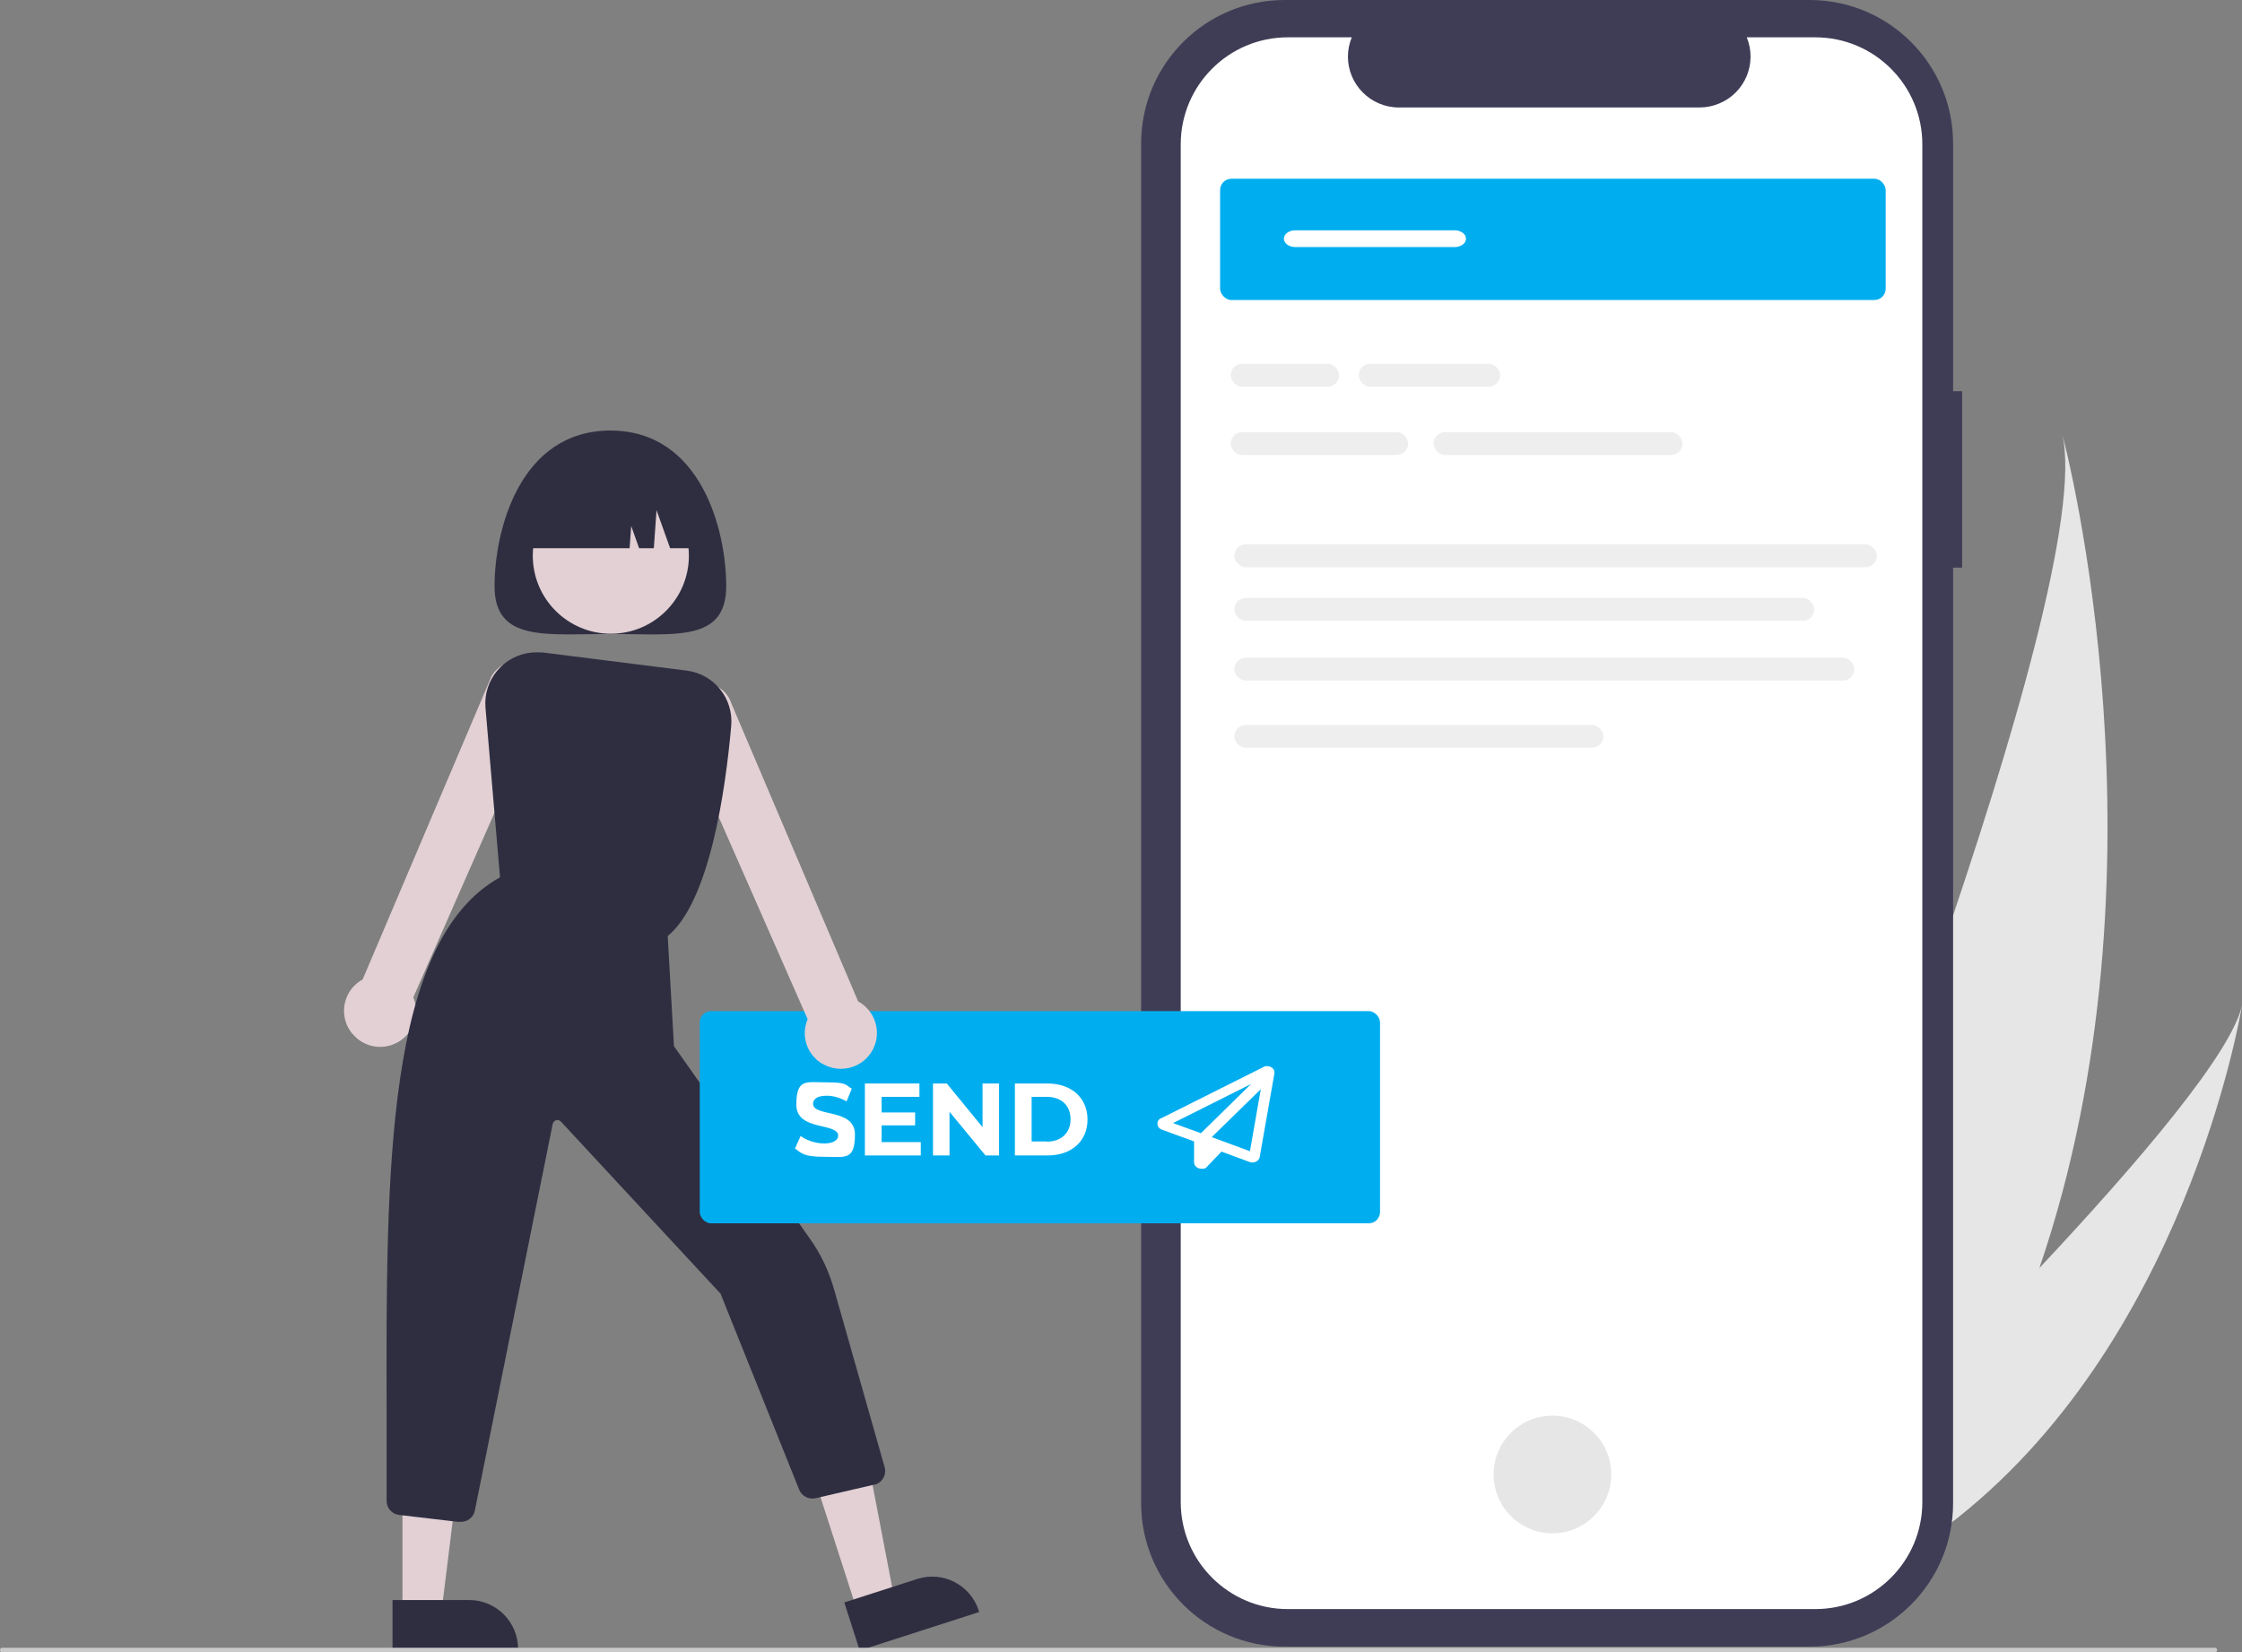 <?xml version="1.0" encoding="UTF-8"?>
<svg id="Laag_1" data-name="Laag 1" xmlns="http://www.w3.org/2000/svg" version="1.1" viewBox="0 0 991 730.3">
  <rect x="0" y="0" width="991" height="730.3" fill="#808080" stroke="none"/>
  <defs>
    <style>
      .cls-1 {
        fill: #eee;
      }

      .cls-1, .cls-2, .cls-3, .cls-4, .cls-5, .cls-6, .cls-7, .cls-8 {
        stroke-width: 0px;
      }

      .cls-2 {
        fill: #e2d0d4;
      }

      .cls-3 {
        fill: #00aeef;
      }

      .cls-4 {
        fill: #cacaca;
      }

      .cls-5 {
        fill: #3f3d56;
      }

      .cls-6 {
        fill: #2f2e41;
      }

      .cls-7 {
        fill: #fff;
      }

      .cls-8 {
        fill: #e6e6e6;
      }
    </style>
  </defs>
  <path class="cls-8" d="M901.5,560.4c-12.9,37.7-30.7,75-55.1,109.9-.5.8-1.1,1.6-1.6,2.3l-73.1-22.4c.3-.8.7-1.6,1-2.5,22-54.5,154.6-387,138.9-455.6,1.5,5.6,50.1,191.9-10.1,368.2Z"/>
  <path class="cls-8" d="M860.5,674.6c-.9.7-1.8,1.4-2.7,2l-54.8-16.8c.6-.6,1.4-1.3,2.3-2.2,14.1-13.6,55.9-54.2,96.3-97.3,43.4-46.3,85.3-95.3,89.5-116.4-.8,4.8-25.4,151.1-130.5,230.6Z"/>
  <path id="adc31fd7-f1bd-4275-a5ba-966b160b5074-516" class="cls-5" d="M867.3,172.9h-4V63.4C863.3,28.4,834.9,0,799.9,0h-232.1c-35,0-63.4,28.4-63.4,63.4h0v601c0,35,28.4,63.4,63.4,63.4h232.1c35,0,63.4-28.4,63.4-63.4h0V250.9h4v-78Z"/>
  <path id="ba1c2519-d6d5-475e-b818-d50dee449681-517" class="cls-7" d="M802.4,16.5h-30.3c4.7,11.5-.8,24.6-12.3,29.3-2.7,1.1-5.6,1.7-8.5,1.7h-133c-12.4,0-22.5-10.1-22.5-22.5,0-2.9.6-5.8,1.7-8.5h-28.3c-26.1,0-47.3,21.2-47.3,47.3h0v600.1c0,26.1,21.2,47.3,47.3,47.3h233.2c26.1,0,47.3-21.2,47.3-47.3h0V63.8c0-26.1-21.2-47.3-47.3-47.3h0Z"/>
  <circle id="b1347523-5d0d-4426-8baa-7e4ff69466d7" class="cls-8" cx="686.2" cy="651.7" r="26"/>
  <path class="cls-6" d="M218.6,259.1c0,24.8,22.9,21.1,51.2,21.1s51.2,3.8,51.2-21.1-11.2-68.8-51.2-68.8-51.2,44-51.2,68.8Z"/>
  <polygon class="cls-2" points="379 712.3 395.4 707 382.8 641.3 358.6 649.1 379 712.3"/>
  <path class="cls-6" d="M373.1,708.3l32.3-10.4h0c11.4-3.7,23.5,2.6,27.2,13.9,0,0,0,0,0,0l.2.7-52.8,17-6.8-21.2Z"/>
  <polygon class="cls-2" points="177.9 712.8 195.1 712.8 203.3 646.4 177.9 646.4 177.9 712.8"/>
  <path class="cls-6" d="M173.5,707.2h33.9s0,0,0,0c11.9,0,21.6,9.7,21.6,21.6h0v.7h-55.5s0-22.3,0-22.3Z"/>
  <path class="cls-2" d="M155.7,456.9h0c-5.6-6.8-4.6-16.8,2.1-22.3.2-.1.3-.3.5-.4.6-.5,1.3-.9,2-1.3l56.1-132c2.3-6.6,9.5-10.2,16.2-7.9s10.2,9.5,7.9,16.2c0,0,0,.1,0,.2l-57.8,131.4c3.3,8.1-.5,17.4-8.6,20.7-6.4,2.7-13.9.8-18.3-4.6h0Z"/>
  <circle class="cls-2" cx="270" cy="245.6" r="34.5"/>
  <path class="cls-6" d="M202.9,672.7l-26.4-3.1c-3.2-.3-5.7-3.1-5.6-6.3,0-12.7,0-25.7,0-38.2-.3-107.6-.5-209.3,50.2-237.4l.3-.2,73.7,25.5,2.8,49.4,59.9,84.8c5,7,8.7,14.8,11,23.1l22.2,78.1c1,3.4-1,6.9-4.3,7.8-.1,0-.2,0-.3,0l-25.9,6c-3.1.7-6.2-1-7.3-3.9l-34.7-86.5-70.6-76.1c-.8-.8-2.1-.9-3,0-.3.3-.5.7-.6,1.1l-34.4,170.8c-.6,3.2-3.6,5.4-6.9,5h0Z"/>
  <g>
    <rect class="cls-3" x="309.3" y="446.9" width="300.7" height="93.8" rx="5" ry="5"/>
    <g>
      <path class="cls-7" d="M351.4,507.6l2.5-5.5c2.7,2,6.7,3.3,10.5,3.3s6.1-1.5,6.1-3.4c0-6-18.5-1.9-18.5-13.7s4.4-9.9,13.4-9.9,8.1,1,11.1,2.8l-2.3,5.6c-3-1.7-6-2.5-8.8-2.5-4.4,0-6,1.6-6,3.6,0,5.9,18.5,1.8,18.5,13.5s-4.4,9.9-13.5,9.9-10.1-1.5-13-3.7Z"/>
      <path class="cls-7" d="M407,504.8v5.9h-24.7v-31.8h24.1v5.9h-16.7v6.9h14.8v5.7h-14.8v7.4h17.3Z"/>
      <path class="cls-7" d="M441.6,478.9v31.8h-6l-15.9-19.3v19.3h-7.3v-31.8h6.1l15.8,19.3v-19.3h7.3Z"/>
      <path class="cls-7" d="M448.6,478.9h14.5c10.4,0,17.6,6.3,17.6,15.9s-7.1,15.9-17.6,15.9h-14.5v-31.8ZM462.7,504.6c6.3,0,10.5-3.8,10.5-9.9s-4.1-9.9-10.5-9.9h-6.7v19.7h6.7Z"/>
    </g>
    <path class="cls-7" d="M513.2,494.2c-2.3,1.1-2.1,4.2.4,5.1l14.2,5.2v9.2c0,1.6,1.5,2.9,3.3,2.9s1.9-.4,2.5-1l6.3-6.6,12.5,4.6c1.9.7,4.1-.4,4.4-2.2l6.5-36.9c.2-1.1-.3-2.2-1.4-2.8s-2.4-.7-3.4-.1l-45.3,22.7h0ZM518.5,496.4l34.5-17.3-22.2,21.8h.1c0,0-12.4-4.5-12.4-4.5ZM552.4,508.8l-16.8-6.2,21.7-21.2-4.8,27.4Z"/>
  </g>
  <path class="cls-2" d="M363.3,470.1c-6.7-4.1-9.4-12.4-6.3-19.6l-57.8-131.4c-2.4-6.6,1-13.9,7.6-16.3,6.6-2.4,13.9,1,16.3,7.6,0,0,0,0,0,.1l56.2,132.1c.7.4,1.4.8,2,1.3,7,5.3,8.4,15.3,3.1,22.2-.1.2-.3.3-.4.5h0c-3,3.7-7.5,5.8-12.3,5.8-2.9,0-5.8-.8-8.3-2.3Z"/>
  <path class="cls-6" d="M221.4,392.3l-6.8-79.4c-1.1-12.4,8.1-23.4,20.6-24.5,1.6-.1,3.2-.1,4.8,0l63.5,8c12.1,1.5,20.8,12.3,19.7,24.5-2.5,28.4-9.6,78.2-28.4,93.1l-.3.2-73.1-22Z"/>
  <path class="cls-6" d="M309.8,242.3h-13.6l-6-16.8-1.2,16.8h-6.5l-3.5-9.8-.7,9.8h-48.4c0-20.2,16.3-36.5,36.5-36.5h7c20.2,0,36.5,16.3,36.5,36.5h0Z"/>
  <path class="cls-4" d="M979,730.3H1c-.6,0-1-.4-1-1s.4-1,1-1h978c.6,0,1,.4,1,1s-.4,1-1,1Z"/>
  <rect class="cls-3" x="539.3" y="79" width="294.2" height="53.6" rx="5" ry="5"/>
  <path class="cls-7" d="M648,105.5c0,2-2.2,3.7-5,3.7h-70.5c-2.8,0-5-1.7-5-3.7s2.2-3.7,5-3.7h70.5c2.8,0,5,1.7,5,3.7Z"/>
  <rect class="cls-1" x="544" y="160.8" width="47.9" height="10.1" rx="5" ry="5"/>
  <rect class="cls-1" x="600.6" y="160.8" width="62.5" height="10.1" rx="5" ry="5"/>
  <rect class="cls-1" x="544" y="191" width="78.4" height="10.1" rx="5" ry="5"/>
  <rect class="cls-1" x="633.7" y="191" width="110" height="10.1" rx="5" ry="5"/>
  <rect class="cls-1" x="545.6" y="240.6" width="284" height="10.1" rx="5" ry="5"/>
  <rect class="cls-1" x="545.6" y="264.3" width="256.3" height="10.1" rx="5" ry="5"/>
  <rect class="cls-1" x="545.6" y="290.7" width="274" height="10.1" rx="5" ry="5"/>
  <rect class="cls-1" x="545.6" y="320.4" width="163.1" height="10.1" rx="5" ry="5"/>
</svg>